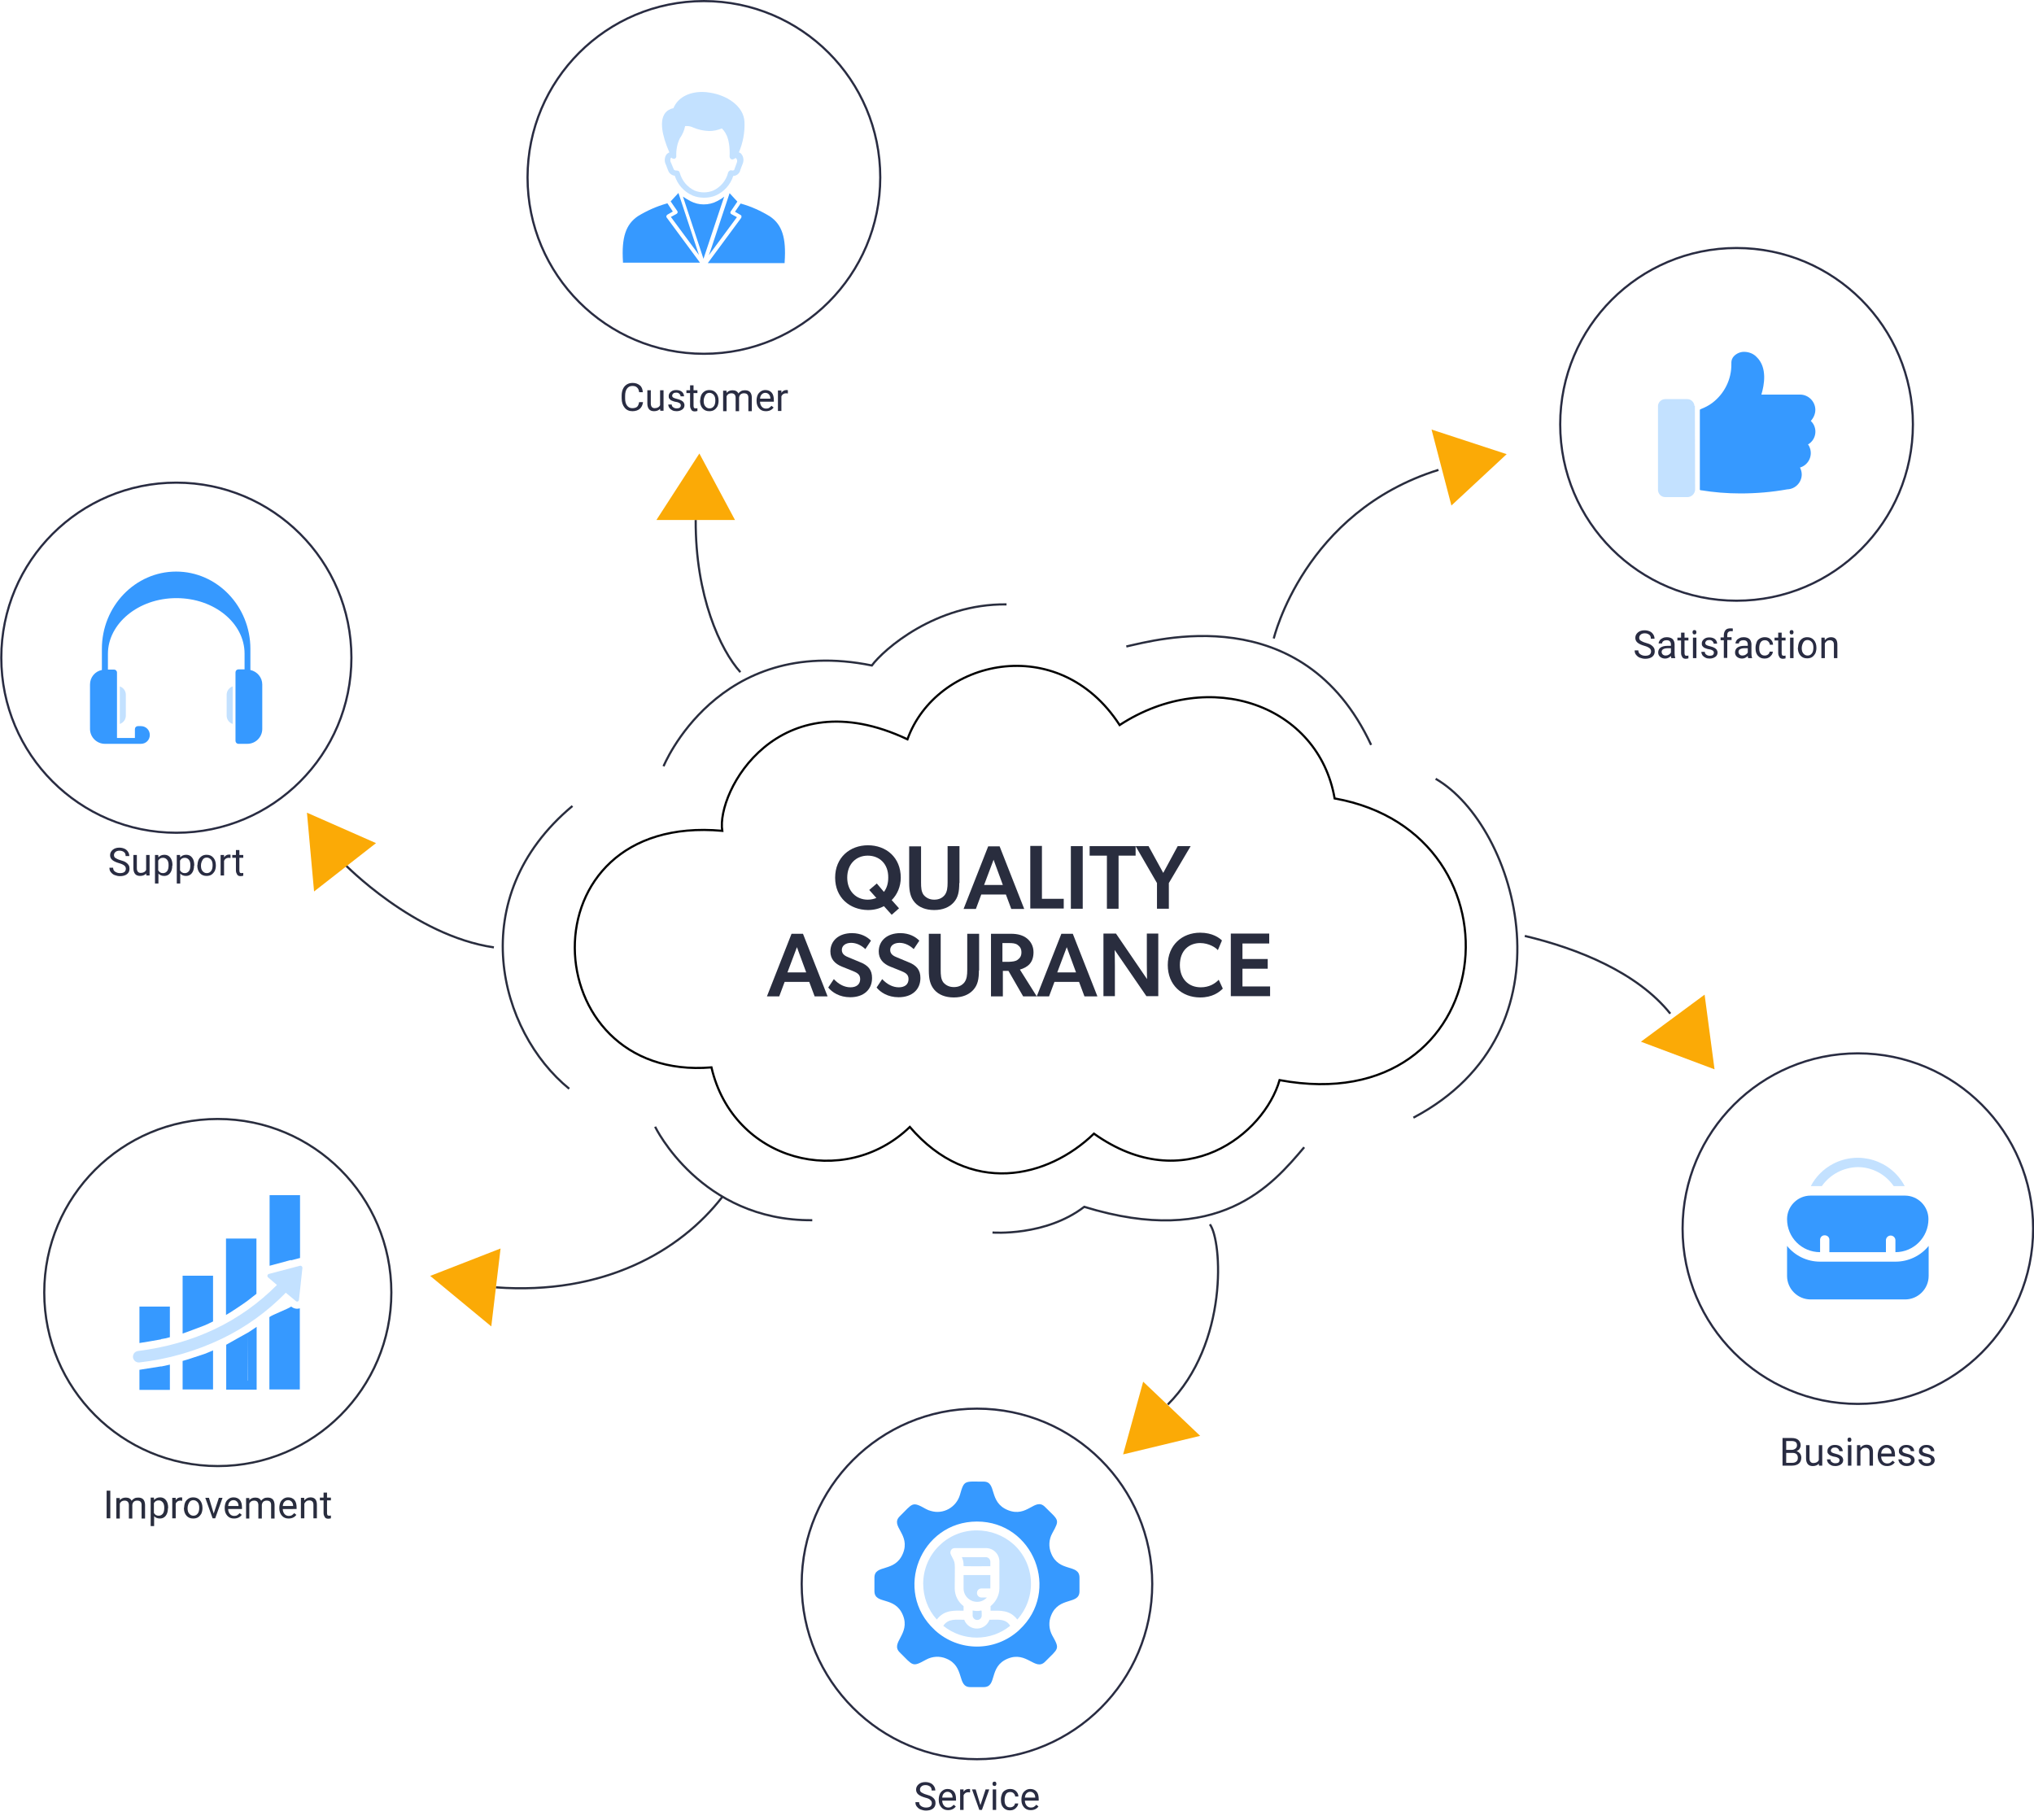 <?xml version="1.0" encoding="utf-8"?>
<!-- Generator: Adobe Illustrator 25.3.0, SVG Export Plug-In . SVG Version: 6.00 Build 0)  -->
<svg version="1.1" id="Layer_1" xmlns="http://www.w3.org/2000/svg" xmlns:xlink="http://www.w3.org/1999/xlink" x="0px" y="0px"
	 viewBox="0 0 942.3 843.3" style="enable-background:new 0 0 942.3 843.3;" xml:space="preserve">
<style type="text/css">
	.st0{fill:none;stroke:#292D3E;stroke-miterlimit:10;}
	.st1{fill:#FBAA06;}
	.st2{fill:none;stroke:#000000;stroke-miterlimit:10;}
	.st3{fill:none;stroke:#292C42;stroke-miterlimit:10;}
	.st4{fill:#3699FF;}
	.st5{opacity:0.3;fill:#3699FF;enable-background:new    ;}
	.st6{enable-background:new    ;}
	.st7{fill:#292C42;}
	.st8{fill:#292D3E;}
</style>
<g id="cloud_structue">
	<path class="st0" d="M307.4,355c0,0,24.9-61.3,96.5-46.7c5.4-7.3,29.5-28.7,62.4-28.3"/>
	<path class="st0" d="M521.8,299.5c13.4-2.9,81.6-22.6,113.4,45.6"/>
	<path class="st0" d="M665.1,360.8c37.8,21.8,65.9,116.8-10.3,157"/>
	<path class="st0" d="M459.8,571c0,0,24.5,1.9,42.5-11.9c62.4,19.2,87.1-10.1,101.9-27.6"/>
	<path class="st0" d="M303.5,522c0,0,21.1,43.7,72.8,43.3"/>
	<path class="st0" d="M263.7,504.4c-32.5-26.4-49.4-88.5,1.5-131"/>
	<path class="st0" d="M229.7,596.4c49.7,3.7,85.4-16.6,105-42"/>
</g>
<g id="lines">
	<path class="st0" d="M159.5,400.2c0,0,32.2,33.3,69.3,38.7"/>
	<path class="st0" d="M343,311.4c-9.2-10.2-20.9-35.2-20.7-70.5"/>
	<path class="st0" d="M590.1,295.8c0,0,14-58.7,76.3-78.1"/>
	<path class="st0" d="M706.4,433.6c24.5,5.8,52.1,16.9,67.4,36"/>
	<path class="st0" d="M560.5,567.2c5.7,7.6,8.8,55.2-19.5,83.5"/>
</g>
<g id="arrows">
	<polygon class="st1" points="324,210.1 304.1,240.9 340.5,240.9 	"/>
	<polygon class="st1" points="698,210.4 663.2,199 672.4,234.2 	"/>
	<polygon class="st1" points="789.7,460.8 760.2,482.6 794.3,495.4 	"/>
	<polygon class="st1" points="520.3,673.8 556,665.2 529.6,640.1 	"/>
	<polygon class="st1" points="199.3,591.1 227.6,614.5 231.9,578.4 	"/>
	<polygon class="st1" points="142.2,376.5 145.5,413 174.2,390.6 	"/>
</g>
<g id="cloud">
	<path class="st2" d="M334.6,384.9c-2.8-18.1,25.8-70.7,85.8-42.4c13.3-37,70-50.3,98.3-6.6c42.1-27.4,92.2-8.9,99.6,34
		c91.4,16.3,77.1,149.6-25.5,130.5c-7.2,25-44.1,54.6-86,24.8c-21.4,20.7-57.5,29.3-85.3-3.1c-30.4,29.3-81.8,16-91.9-27.6
		C247.3,501.4,241.4,376.5,334.6,384.9z"/>
</g>
<g id="customer">
	<circle class="st3" cx="326.1" cy="82.2" r="81.7"/>
	<g id="man">
		<path class="st4" d="M356.6,100.2c-4.1-2.5-8.5-4.5-13.1-5.8l-0.4-0.1l-2.6,3.8l2.6,1.5c0.2,0.1,0.4,0.3,0.4,0.6
			c0,0.2,0,0.5-0.1,0.7l-15.5,21h35.6v-0.5C364.3,110.1,362.3,104,356.6,100.2z"/>
		<path class="st4" d="M341.6,93.4l-3.6-3.9l-8.3,25l-1.3,3.7l13-17.6l-2.6-1.4c-0.2-0.1-0.3-0.3-0.4-0.5c-0.1-0.2,0-0.5,0.1-0.7
			L341.6,93.4z M308.7,100.1c0.1-0.2,0.2-0.4,0.4-0.6l2.6-1.5l-2.5-3.8l-0.4,0.1c-4.6,1.3-9.1,3.3-13.2,5.8c-5.7,3.8-7.7,9.9-7,21.1
			v0.5h35.7l-15.5-21C308.7,100.6,308.7,100.3,308.7,100.1L308.7,100.1z"/>
		<path class="st4" d="M313.4,99.1l-2.6,1.4l13,17.6l-9.5-28.7l-3.6,3.9l3.1,4.5c0.1,0.2,0.2,0.5,0.1,0.7
			C313.8,98.8,313.6,99,313.4,99.1z M334.3,92c-0.6,0.4-1.4,0.8-2.1,1.2c-1.9,1-4,1.5-6.2,1.5c-2.1,0-4.2-0.5-6.1-1.5
			c-0.7-0.4-1.4-0.8-2.1-1.2l-1.4-0.9l9.5,28.8l9.6-28.8L334.3,92z"/>
		<path class="st5" d="M328.7,42.9c-1.1-0.2-2.3-0.3-3.4-0.3c-6.4,0-11.4,2.8-13.3,7.5c-1.6,0.3-3.1,1.2-4,2.5
			c-2.3,3.3-1.6,9.5,2.1,18c-0.5,0.2-0.9,0.5-1.3,0.9c-1,1.4-1.1,3.3-0.3,4.8c0.5,1.4,1.2,3.1,1.3,3.3c0.6,1,1.6,1.7,2.8,1.8
			c1.3,4.1,4.3,7.5,8.3,9.2c1.7,0.7,3.5,1,5.3,1c1.8,0,3.6-0.3,5.3-1c3.9-1.7,6.9-5,8.2-9.1c1.3,0,2.4-0.8,3-1.9
			c0.1-0.4,0.7-2.1,1.2-3.3c0.8-1.6,0.7-3.5-0.4-4.9c-0.3-0.4-0.7-0.7-1.2-0.8c1.9-4.4,2.8-9.3,2.6-14.1
			C344.6,49.1,336.6,44,328.7,42.9z M341.3,75.5c-0.3,0.9-1.1,3-1.2,3.3c-0.2,0.1-0.5,0.2-0.7,0.2l-0.7-0.1c-0.2,0-0.5,0-0.7,0.2
			c-0.3,0.2-0.6,0.5-0.7,0.9c-0.9,3.7-3.5,6.7-6.9,8.3c-2.8,1.1-5.8,1.1-8.6,0c-3.4-1.6-5.9-4.6-6.9-8.3c-0.1-0.4-0.3-0.7-0.6-0.8
			c-0.2-0.1-0.5-0.2-0.7-0.2h-0.5c-0.3,0-0.6-0.2-0.9-0.4c0,0-0.7-1.7-1.3-3.1c-0.4-0.7-0.5-1.4-0.2-2.2l0.3-0.3
			c0.3,0.4,0.9,0.6,1.4,0.6c0.6-0.2,1-0.7,0.9-1.3c-0.1-2.9,0.4-5.7,1.7-8.3c1.2-1.7,2-3.6,2.4-5.6c0.3,0,0.7,0,1,0
			c1,0,1.9,0.3,2.8,0.7c2.3,1,4.8,1.5,7.3,1.6c2,0,4-0.4,5.9-1.2c1,1,4,3.8,3.6,13c0,0.8,0.6,1.4,1.3,1.4c0,0,0,0,0,0l0,0
			c0.5-0.1,1-0.3,1.4-0.7c0.1,0,0.3,0.1,0.4,0.2C341.6,74,341.6,74.8,341.3,75.5L341.3,75.5z"/>
	</g>
	<g class="st6">
		<path class="st7" d="M297.9,186.3c-0.2,1.4-0.7,2.4-1.5,3.1c-0.8,0.7-2,1.1-3.4,1.1c-1.5,0-2.7-0.5-3.6-1.6s-1.4-2.5-1.4-4.4v-1.2
			c0-1.2,0.2-2.2,0.6-3.1s1-1.6,1.8-2.1c0.8-0.5,1.7-0.7,2.7-0.7c1.4,0,2.4,0.4,3.3,1.1s1.3,1.8,1.4,3.2h-1.7c-0.1-1-0.5-1.8-1-2.2
			c-0.5-0.5-1.2-0.7-2.1-0.7c-1.1,0-1.9,0.4-2.5,1.2s-0.9,1.9-0.9,3.4v1.2c0,1.4,0.3,2.5,0.9,3.3s1.4,1.2,2.4,1.2
			c0.9,0,1.7-0.2,2.2-0.6c0.5-0.4,0.8-1.2,1-2.2H297.9z"/>
		<path class="st7" d="M305.8,189.4c-0.6,0.7-1.6,1.1-2.8,1.1c-1,0-1.8-0.3-2.3-0.9c-0.5-0.6-0.8-1.5-0.8-2.6v-6.2h1.6v6.1
			c0,1.4,0.6,2.2,1.8,2.2c1.2,0,2.1-0.5,2.5-1.4v-6.9h1.6v9.5h-1.5L305.8,189.4z"/>
		<path class="st7" d="M315.4,187.8c0-0.4-0.2-0.8-0.5-1c-0.3-0.2-0.9-0.5-1.7-0.6s-1.5-0.4-2-0.6s-0.8-0.5-1.1-0.9
			s-0.3-0.7-0.3-1.2c0-0.8,0.3-1.4,1-2s1.5-0.8,2.5-0.8c1.1,0,2,0.3,2.6,0.8s1,1.3,1,2.1h-1.6c0-0.4-0.2-0.8-0.6-1.2
			s-0.9-0.5-1.4-0.5c-0.6,0-1.1,0.1-1.4,0.4s-0.5,0.6-0.5,1c0,0.4,0.2,0.7,0.5,0.9s0.9,0.4,1.7,0.6s1.5,0.4,2,0.7s0.9,0.6,1.1,0.9
			c0.2,0.4,0.4,0.8,0.4,1.3c0,0.8-0.3,1.5-1,2c-0.7,0.5-1.6,0.8-2.6,0.8c-0.8,0-1.4-0.1-2-0.4s-1-0.6-1.4-1.1
			c-0.3-0.5-0.5-1-0.5-1.6h1.6c0,0.5,0.2,1,0.7,1.3c0.4,0.3,0.9,0.5,1.6,0.5c0.6,0,1.1-0.1,1.5-0.4
			C315.2,188.6,315.4,188.3,315.4,187.8z"/>
	</g>
	<g class="st6">
		<path class="st7" d="M321.3,178.5v2.3h1.8v1.3h-1.8v5.9c0,0.4,0.1,0.7,0.2,0.9s0.4,0.3,0.8,0.3c0.2,0,0.4,0,0.8-0.1v1.3
			c-0.4,0.1-0.8,0.2-1.2,0.2c-0.7,0-1.3-0.2-1.6-0.7s-0.6-1.1-0.6-1.9v-5.9H318v-1.3h1.7v-2.3H321.3z"/>
	</g>
	<g class="st6">
		<path class="st7" d="M324.4,185.5c0-0.9,0.2-1.8,0.5-2.5s0.9-1.3,1.5-1.7s1.4-0.6,2.2-0.6c1.3,0,2.3,0.4,3.1,1.3s1.2,2.1,1.2,3.6
			v0.1c0,0.9-0.2,1.8-0.5,2.5c-0.4,0.7-0.9,1.3-1.5,1.7s-1.4,0.6-2.3,0.6c-1.3,0-2.3-0.4-3.1-1.3s-1.2-2.1-1.2-3.6V185.5z
			 M326,185.7c0,1.1,0.2,1.9,0.7,2.5s1.1,1,2,1c0.8,0,1.5-0.3,2-1c0.5-0.6,0.7-1.6,0.7-2.7c0-1-0.2-1.9-0.7-2.5c-0.5-0.6-1.2-1-2-1
			c-0.8,0-1.5,0.3-1.9,1S326,184.5,326,185.7z"/>
		<path class="st7" d="M336.6,180.9l0,1.1c0.7-0.8,1.6-1.2,2.8-1.2c1.3,0,2.2,0.5,2.7,1.5c0.3-0.5,0.7-0.8,1.2-1.1s1.1-0.4,1.8-0.4
			c2.1,0,3.1,1.1,3.2,3.3v6.4h-1.6v-6.3c0-0.7-0.2-1.2-0.5-1.5c-0.3-0.3-0.8-0.5-1.6-0.5c-0.6,0-1.1,0.2-1.5,0.5
			c-0.4,0.4-0.6,0.8-0.7,1.5v6.3h-1.6v-6.2c0-1.4-0.7-2.1-2-2.1c-1.1,0-1.8,0.5-2.2,1.4v6.9h-1.6v-9.5H336.6z"/>
		<path class="st7" d="M354.8,190.5c-1.3,0-2.3-0.4-3.1-1.3s-1.2-2-1.2-3.4v-0.3c0-0.9,0.2-1.8,0.5-2.5s0.9-1.3,1.5-1.7
			s1.3-0.6,2.1-0.6c1.2,0,2.2,0.4,2.9,1.2s1,2,1,3.5v0.7h-6.4c0,0.9,0.3,1.7,0.8,2.3c0.5,0.6,1.2,0.9,2,0.9c0.6,0,1.1-0.1,1.5-0.4
			s0.7-0.5,1-0.9l1,0.8C357.6,189.9,356.4,190.5,354.8,190.5z M354.6,182c-0.7,0-1.2,0.2-1.7,0.7s-0.7,1.1-0.8,2h4.8v-0.1
			c0-0.8-0.3-1.5-0.7-1.9S355.3,182,354.6,182z"/>
		<path class="st7" d="M365,182.3c-0.2,0-0.5-0.1-0.8-0.1c-1.1,0-1.8,0.5-2.2,1.4v6.8h-1.6v-9.5h1.6l0,1.1c0.5-0.8,1.3-1.3,2.3-1.3
			c0.3,0,0.6,0,0.7,0.1V182.3z"/>
	</g>
</g>
<g id="satisfaction">
	<circle class="st3" cx="804.5" cy="196.6" r="81.7"/>
	<path class="st4" d="M841,189.9c0-3.9-3.2-7.1-7.1-7.1H816c1.3-4.3,2.9-12.5-2.2-17.4c-1.4-1.5-3.4-2.3-5.5-2.4
		c-1.9-0.1-3.8,0.7-5.1,2.1c-0.7,0.8-1.1,1.8-1.1,2.8v0.7c0.1,7.1-3.2,13.8-8.9,18.1c-1.6,1.2-3.4,2.1-5.2,2.8
		c-0.2,0.1-0.3,0.2-0.5,0.3v37.1l0.4,0.3v-0.1c6.1,1,12.2,1.5,18.4,1.5c7.3,0,14.5-0.6,21.7-1.9c3.7-0.1,6.7-3.2,6.7-6.9
		c0-1.1-0.3-2.2-0.8-3.2c3.7-1.1,5.8-5,4.7-8.7c-0.2-0.7-0.5-1.4-1-2c3.3-1.9,4.4-6.1,2.5-9.4c-0.3-0.5-0.7-1-1.2-1.5
		C840.2,193.6,841,191.7,841,189.9z"/>
	<path class="st5" d="M785.2,188l-0.2,0.1c-0.1-1.8-1.6-3.2-3.3-3.2h-10.2c-1.9,0-3.4,1.5-3.4,3.3c0,0,0,0,0,0v38.7
		c0,1.9,1.5,3.4,3.4,3.4l0,0h10.2c1.9,0,3.5-1.5,3.6-3.4v-1.1c0-0.1,0-0.1,0-0.2L785.2,188z"/>
	<g class="st6">
		<path class="st7" d="M761.8,299.2c-1.4-0.4-2.5-0.9-3.2-1.5c-0.7-0.6-1-1.4-1-2.2c0-1,0.4-1.8,1.2-2.5c0.8-0.7,1.9-1,3.1-1
			c0.9,0,1.7,0.2,2.4,0.5s1.2,0.8,1.6,1.4s0.6,1.3,0.6,2h-1.7c0-0.8-0.2-1.4-0.7-1.8s-1.2-0.7-2.1-0.7c-0.8,0-1.5,0.2-1.9,0.6
			c-0.5,0.4-0.7,0.9-0.7,1.5c0,0.5,0.2,1,0.7,1.3s1.2,0.7,2.3,1c1.1,0.3,1.9,0.6,2.5,1c0.6,0.4,1,0.8,1.3,1.3s0.4,1,0.4,1.7
			c0,1-0.4,1.9-1.2,2.5c-0.8,0.6-1.9,0.9-3.2,0.9c-0.9,0-1.7-0.2-2.5-0.5c-0.8-0.3-1.3-0.8-1.8-1.4s-0.6-1.3-0.6-2h1.7
			c0,0.8,0.3,1.4,0.9,1.8c0.6,0.4,1.3,0.7,2.3,0.7c0.9,0,1.6-0.2,2-0.5s0.7-0.9,0.7-1.5s-0.2-1.1-0.7-1.5
			C763.7,299.9,762.9,299.5,761.8,299.2z"/>
		<path class="st7" d="M774.3,304.9c-0.1-0.2-0.2-0.5-0.2-1c-0.8,0.8-1.7,1.2-2.7,1.2c-0.9,0-1.7-0.3-2.3-0.8s-0.9-1.2-0.9-2
			c0-1,0.4-1.8,1.1-2.3s1.8-0.8,3.2-0.8h1.6v-0.7c0-0.6-0.2-1-0.5-1.4c-0.3-0.3-0.8-0.5-1.5-0.5c-0.6,0-1.1,0.1-1.5,0.4
			s-0.6,0.6-0.6,1.1h-1.6c0-0.5,0.2-0.9,0.5-1.4s0.8-0.8,1.4-1.1s1.2-0.4,1.9-0.4c1.1,0,2,0.3,2.6,0.8s0.9,1.3,1,2.3v4.4
			c0,0.9,0.1,1.6,0.3,2.1v0.1H774.3z M771.6,303.7c0.5,0,1-0.1,1.5-0.4s0.8-0.6,1-1v-2h-1.3c-2,0-3,0.6-3,1.7c0,0.5,0.2,0.9,0.5,1.2
			S771.1,303.7,771.6,303.7z"/>
		<path class="st7" d="M780.4,293.1v2.3h1.8v1.3h-1.8v5.9c0,0.4,0.1,0.7,0.2,0.9s0.4,0.3,0.8,0.3c0.2,0,0.4,0,0.8-0.1v1.3
			c-0.4,0.1-0.8,0.2-1.2,0.2c-0.7,0-1.3-0.2-1.6-0.7s-0.6-1.1-0.6-1.9v-5.9h-1.7v-1.3h1.7v-2.3H780.4z"/>
		<path class="st7" d="M784.1,292.9c0-0.3,0.1-0.5,0.2-0.7s0.4-0.3,0.7-0.3s0.6,0.1,0.7,0.3s0.2,0.4,0.2,0.7s-0.1,0.5-0.2,0.7
			s-0.4,0.3-0.7,0.3s-0.6-0.1-0.7-0.3S784.1,293.1,784.1,292.9z M785.9,304.9h-1.6v-9.5h1.6V304.9z"/>
		<path class="st7" d="M794,302.4c0-0.4-0.2-0.8-0.5-1c-0.3-0.2-0.9-0.5-1.7-0.6s-1.5-0.4-2-0.6s-0.8-0.5-1.1-0.9s-0.3-0.7-0.3-1.2
			c0-0.8,0.3-1.4,1-2s1.5-0.8,2.5-0.8c1.1,0,2,0.3,2.6,0.8s1,1.3,1,2.1h-1.6c0-0.4-0.2-0.8-0.6-1.2s-0.9-0.5-1.4-0.5
			c-0.6,0-1.1,0.1-1.4,0.4s-0.5,0.6-0.5,1c0,0.4,0.2,0.7,0.5,0.9s0.9,0.4,1.7,0.6s1.5,0.4,2,0.7s0.9,0.6,1.1,0.9
			c0.2,0.4,0.4,0.8,0.4,1.3c0,0.8-0.3,1.5-1,2c-0.7,0.5-1.6,0.8-2.6,0.8c-0.8,0-1.4-0.1-2-0.4s-1-0.6-1.4-1.1
			c-0.3-0.5-0.5-1-0.5-1.6h1.6c0,0.5,0.2,1,0.7,1.3c0.4,0.3,0.9,0.5,1.6,0.5c0.6,0,1.1-0.1,1.5-0.4C793.8,303.1,794,302.8,794,302.4
			z"/>
		<path class="st7" d="M798.6,304.9v-8.3h-1.5v-1.3h1.5v-1c0-1,0.3-1.8,0.8-2.4s1.3-0.8,2.3-0.8c0.4,0,0.7,0,1.1,0.1l-0.1,1.3
			c-0.3-0.1-0.6-0.1-0.9-0.1c-0.5,0-0.9,0.2-1.2,0.5s-0.4,0.8-0.4,1.3v1h2v1.3h-2v8.3H798.6z"/>
		<path class="st7" d="M809.9,304.9c-0.1-0.2-0.2-0.5-0.2-1c-0.8,0.8-1.7,1.2-2.7,1.2c-0.9,0-1.7-0.3-2.3-0.8s-0.9-1.2-0.9-2
			c0-1,0.4-1.8,1.1-2.3s1.8-0.8,3.2-0.8h1.6v-0.7c0-0.6-0.2-1-0.5-1.4c-0.3-0.3-0.8-0.5-1.5-0.5c-0.6,0-1.1,0.1-1.5,0.4
			s-0.6,0.6-0.6,1.1h-1.6c0-0.5,0.2-0.9,0.5-1.4s0.8-0.8,1.4-1.1s1.2-0.4,1.9-0.4c1.1,0,2,0.3,2.6,0.8s0.9,1.3,1,2.3v4.4
			c0,0.9,0.1,1.6,0.3,2.1v0.1H809.9z M807.2,303.7c0.5,0,1-0.1,1.5-0.4s0.8-0.6,1-1v-2h-1.3c-2,0-3,0.6-3,1.7c0,0.5,0.2,0.9,0.5,1.2
			S806.6,303.7,807.2,303.7z"/>
		<path class="st7" d="M817.6,303.7c0.6,0,1.1-0.2,1.5-0.5s0.7-0.8,0.7-1.3h1.5c0,0.5-0.2,1.1-0.6,1.6s-0.8,0.9-1.4,1.2
			s-1.2,0.4-1.8,0.4c-1.3,0-2.3-0.4-3.1-1.3c-0.8-0.9-1.1-2-1.1-3.5V300c0-0.9,0.2-1.7,0.5-2.5s0.8-1.3,1.5-1.7s1.4-0.6,2.3-0.6
			c1.1,0,2,0.3,2.7,1s1.1,1.5,1.1,2.5h-1.5c0-0.6-0.3-1.1-0.7-1.5c-0.4-0.4-0.9-0.6-1.6-0.6c-0.8,0-1.5,0.3-1.9,0.9
			s-0.7,1.5-0.7,2.6v0.3c0,1.1,0.2,1.9,0.7,2.5S816.8,303.7,817.6,303.7z"/>
		<path class="st7" d="M825.4,293.1v2.3h1.8v1.3h-1.8v5.9c0,0.4,0.1,0.7,0.2,0.9s0.4,0.3,0.8,0.3c0.2,0,0.4,0,0.8-0.1v1.3
			c-0.4,0.1-0.8,0.2-1.2,0.2c-0.7,0-1.3-0.2-1.6-0.7s-0.6-1.1-0.6-1.9v-5.9h-1.7v-1.3h1.7v-2.3H825.4z"/>
		<path class="st7" d="M829.1,292.9c0-0.3,0.1-0.5,0.2-0.7s0.4-0.3,0.7-0.3s0.6,0.1,0.7,0.3s0.2,0.4,0.2,0.7s-0.1,0.5-0.2,0.7
			s-0.4,0.3-0.7,0.3s-0.6-0.1-0.7-0.3S829.1,293.1,829.1,292.9z M830.9,304.9h-1.6v-9.5h1.6V304.9z"/>
		<path class="st7" d="M833,300c0-0.9,0.2-1.8,0.5-2.5s0.9-1.3,1.5-1.7s1.4-0.6,2.2-0.6c1.3,0,2.3,0.4,3.1,1.3s1.2,2.1,1.2,3.6v0.1
			c0,0.9-0.2,1.8-0.5,2.5c-0.4,0.7-0.9,1.3-1.5,1.7s-1.4,0.6-2.3,0.6c-1.3,0-2.3-0.4-3.1-1.3s-1.2-2.1-1.2-3.6V300z M834.7,300.2
			c0,1.1,0.2,1.9,0.7,2.5s1.1,1,2,1c0.8,0,1.5-0.3,2-1c0.5-0.6,0.7-1.6,0.7-2.7c0-1-0.2-1.9-0.7-2.5c-0.5-0.6-1.2-1-2-1
			c-0.8,0-1.5,0.3-1.9,1S834.7,299.1,834.7,300.2z"/>
		<path class="st7" d="M845.3,295.4l0.1,1.2c0.7-0.9,1.7-1.4,2.8-1.4c2,0,3,1.1,3,3.4v6.3h-1.6v-6.3c0-0.7-0.2-1.2-0.5-1.5
			s-0.8-0.5-1.4-0.5c-0.5,0-1,0.1-1.4,0.4s-0.7,0.7-0.9,1.1v6.8h-1.6v-9.5H845.3z"/>
	</g>
</g>
<g id="improvement">
	<circle class="st0" cx="100.9" cy="598.8" r="80.4"/>
	<path class="st4" d="M134.8,557.9L134.8,557.9v26l3.4-0.9c0.3-0.1,0.5-0.1,0.8-0.2v-29.1h-14.1v32.7l10-2.7L134.8,557.9z"/>
	<path class="st4" d="M134.9,605.3L134.9,605.3l-0.1,34.4l0,0L134.9,605.3c-1.4,1.1-8.8,3.8-10.1,4.9v33.5h14.1v-37.6
		C137.5,606.6,136,606.2,134.9,605.3z"/>
	<path class="st4" d="M114.7,577.9L114.7,577.9v24.7c1.3-1,2.8-2.2,4.1-3.2v-25.6h-14.1v35.4c1.4-0.7,8.6-5.5,10-6.6L114.7,577.9z"
		/>
	<path class="st4" d="M114.7,639.6L114.7,639.6l0.1-22.2c-1.4,0.7-8.7,4.9-10,5.6v20.8h14.1v-29.1c-1.4,0.9-2.7,1.9-4.1,2.7v22.2
		H114.7z"/>
	<path class="st4" d="M93.4,594.5l1.2,0.6v19c1.4-0.6,2.7-1.2,4.1-1.9V591H84.6v26.8c1.4-0.4,8.6-3.2,10-3.7
		C94.6,614.2,101.4,593.4,93.4,594.5z"/>
	<path class="st4" d="M94.6,639.6L94.6,639.6v-12.3c-1.4,0.4-8.6,2.9-10,3.2v13.2h14.1v-18.1c-1.4,0.6-2.7,1.2-4.1,1.7L94.6,639.6z"
		/>
	<path class="st4" d="M74.6,639.7L74.6,639.7l0.1-6.7l-10.1,1.6v9.3h14.1v-11.7l-4.1,0.9L74.6,639.7L74.6,639.7z"/>
	<path class="st4" d="M78.7,619.5v-14.2H64.6v16.9c1.4-0.2,8.6-1.4,10-1.7v-11.2l0,0v11.1C76,620.2,77.4,619.9,78.7,619.5z"/>
	<path class="st5" d="M137.1,602.8c0.4,0.3,0.9,0.3,1.2-0.1c0.1-0.1,0.2-0.3,0.2-0.5l1.6-14.8c0-0.5-0.3-0.9-0.8-1
		c-0.1,0-0.2,0-0.3,0l-14.5,3.8c-0.5,0.2-0.7,0.7-0.6,1.1c0,0.1,0.1,0.3,0.2,0.4l4.2,3.6c-16.9,17-38.4,27.3-64.4,30.6
		c-1.4,0.2-2.4,1.4-2.3,2.9c0.2,1.5,1.5,2.5,2.9,2.4c13.3-1.5,26.2-5.2,38.3-11c11-5.3,21-12.5,29.6-21.3L137.1,602.8z"/>
	<g class="st6">
		<path class="st8" d="M51.1,703.4h-1.7v-12.8h1.7V703.4z"/>
		<path class="st8" d="M55.5,693.9l0,1.1c0.7-0.8,1.6-1.2,2.8-1.2c1.3,0,2.2,0.5,2.7,1.5c0.3-0.5,0.7-0.8,1.2-1.1s1.1-0.4,1.8-0.4
			c2.1,0,3.1,1.1,3.2,3.3v6.4h-1.6v-6.3c0-0.7-0.2-1.2-0.5-1.5c-0.3-0.3-0.8-0.5-1.6-0.5c-0.6,0-1.1,0.2-1.5,0.5
			c-0.4,0.4-0.6,0.8-0.7,1.5v6.3h-1.6v-6.2c0-1.4-0.7-2.1-2-2.1c-1.1,0-1.8,0.5-2.2,1.4v6.9h-1.6v-9.5H55.5z"/>
		<path class="st8" d="M77.8,698.7c0,1.4-0.3,2.6-1,3.5s-1.6,1.3-2.7,1.3c-1.2,0-2.1-0.4-2.7-1.1v4.6h-1.6v-13.2h1.5l0.1,1.1
			c0.7-0.8,1.6-1.2,2.8-1.2c1.1,0,2,0.4,2.7,1.3s1,2.1,1,3.6V698.7z M76.1,698.5c0-1.1-0.2-1.9-0.7-2.5s-1.1-0.9-1.9-0.9
			c-1,0-1.7,0.4-2.2,1.3v4.5c0.5,0.9,1.2,1.3,2.2,1.3c0.8,0,1.4-0.3,1.9-0.9S76.1,699.7,76.1,698.5z"/>
	</g>
	<g class="st6">
		<path class="st8" d="M84.4,695.3c-0.2,0-0.5-0.1-0.8-0.1c-1.1,0-1.8,0.5-2.2,1.4v6.8h-1.6v-9.5h1.6l0,1.1c0.5-0.8,1.3-1.3,2.3-1.3
			c0.3,0,0.6,0,0.7,0.1V695.3z"/>
	</g>
	<g class="st6">
		<path class="st8" d="M85.3,698.5c0-0.9,0.2-1.8,0.5-2.5s0.9-1.3,1.5-1.7s1.4-0.6,2.2-0.6c1.3,0,2.3,0.4,3.1,1.3s1.2,2.1,1.2,3.6
			v0.1c0,0.9-0.2,1.8-0.5,2.5c-0.4,0.7-0.9,1.3-1.5,1.7s-1.4,0.6-2.3,0.6c-1.3,0-2.3-0.4-3.1-1.3s-1.2-2.1-1.2-3.6V698.5z
			 M86.9,698.7c0,1.1,0.2,1.9,0.7,2.5s1.1,1,2,1c0.8,0,1.5-0.3,2-1c0.5-0.6,0.7-1.6,0.7-2.7c0-1-0.2-1.9-0.7-2.5c-0.5-0.6-1.2-1-2-1
			c-0.8,0-1.5,0.3-1.9,1S86.9,697.5,86.9,698.7z"/>
	</g>
	<g class="st6">
		<path class="st8" d="M99,701.2l2.4-7.3h1.7l-3.4,9.5h-1.2l-3.4-9.5h1.7L99,701.2z"/>
	</g>
	<g class="st6">
		<path class="st8" d="M108.4,703.5c-1.3,0-2.3-0.4-3.1-1.3s-1.2-2-1.2-3.4v-0.3c0-0.9,0.2-1.8,0.5-2.5s0.9-1.3,1.5-1.7
			s1.3-0.6,2.1-0.6c1.2,0,2.2,0.4,2.9,1.2s1,2,1,3.5v0.7h-6.4c0,0.9,0.3,1.7,0.8,2.3c0.5,0.6,1.2,0.9,2,0.9c0.6,0,1.1-0.1,1.5-0.4
			s0.7-0.5,1-0.9l1,0.8C111.2,702.9,110,703.5,108.4,703.5z M108.2,695c-0.7,0-1.2,0.2-1.7,0.7s-0.7,1.1-0.8,2h4.8v-0.1
			c0-0.8-0.3-1.5-0.7-1.9S108.9,695,108.2,695z"/>
		<path class="st8" d="M115.5,693.9l0,1.1c0.7-0.8,1.6-1.2,2.8-1.2c1.3,0,2.2,0.5,2.7,1.5c0.3-0.5,0.7-0.8,1.2-1.1s1.1-0.4,1.8-0.4
			c2.1,0,3.1,1.1,3.2,3.3v6.4h-1.6v-6.3c0-0.7-0.2-1.2-0.5-1.5c-0.3-0.3-0.8-0.5-1.6-0.5c-0.6,0-1.1,0.2-1.5,0.5
			c-0.4,0.4-0.6,0.8-0.7,1.5v6.3h-1.6v-6.2c0-1.4-0.7-2.1-2-2.1c-1.1,0-1.8,0.5-2.2,1.4v6.9H114v-9.5H115.5z"/>
		<path class="st8" d="M133.7,703.5c-1.3,0-2.3-0.4-3.1-1.3s-1.2-2-1.2-3.4v-0.3c0-0.9,0.2-1.8,0.5-2.5s0.9-1.3,1.5-1.7
			s1.3-0.6,2.1-0.6c1.2,0,2.2,0.4,2.9,1.2s1,2,1,3.5v0.7H131c0,0.9,0.3,1.7,0.8,2.3c0.5,0.6,1.2,0.9,2,0.9c0.6,0,1.1-0.1,1.5-0.4
			s0.7-0.5,1-0.9l1,0.8C136.5,702.9,135.3,703.5,133.7,703.5z M133.5,695c-0.7,0-1.2,0.2-1.7,0.7s-0.7,1.1-0.8,2h4.8v-0.1
			c0-0.8-0.3-1.5-0.7-1.9S134.2,695,133.5,695z"/>
		<path class="st8" d="M140.9,693.9l0.1,1.2c0.7-0.9,1.7-1.4,2.8-1.4c2,0,3,1.1,3,3.4v6.3h-1.6v-6.3c0-0.7-0.2-1.2-0.5-1.5
			s-0.8-0.5-1.4-0.5c-0.5,0-1,0.1-1.4,0.4s-0.7,0.7-0.9,1.1v6.8h-1.6v-9.5H140.9z"/>
		<path class="st8" d="M151.5,691.5v2.3h1.8v1.3h-1.8v5.9c0,0.4,0.1,0.7,0.2,0.9s0.4,0.3,0.8,0.3c0.2,0,0.4,0,0.8-0.1v1.3
			c-0.4,0.1-0.8,0.2-1.2,0.2c-0.7,0-1.3-0.2-1.6-0.7s-0.6-1.1-0.6-1.9v-5.9h-1.7v-1.3h1.7v-2.3H151.5z"/>
	</g>
</g>
<g id="service">
	<circle class="st3" cx="452.6" cy="733.8" r="81.2"/>
	<path class="st5" d="M457.2,740.1h-2.5c-1.1,0-2.1-0.9-2.1-2.1s0.9-2.1,2.1-2.1h4.1v-6.2h-12.4v6.2c0,3.4,2.8,6.2,6.3,6.2
		C454.4,742.1,456,741.4,457.2,740.1z M458.4,750.4c-1.2,3.2-4.7,4.9-8,3.7c-1.7-0.6-3.1-2-3.7-3.7c-4.1,0-7.4-0.6-9.7,2.8
		c9,7.3,22,7.3,31,0C465.9,749.8,462.6,750.4,458.4,750.4z M458.8,725.6v-2.1c0-1.1-0.9-2.1-2.1-2.1l0,0h-11.1
		c0.5,1.1,0.8,2.3,0.8,3.5C446.4,725.8,444.6,725.6,458.8,725.6L458.8,725.6z"/>
	<path class="st5" d="M450.6,746.1v2.3c0,1.1,0.9,2.1,2.1,2.1s2.1-0.9,2.1-2.1l0,0C454.7,744.4,455.4,747.1,450.6,746.1z"/>
	<path class="st4" d="M487,719.7c-1.3-3.1-1.1-6.5,0.5-9.4c3.6-6.5,3-5.8-3.4-12.2c-4.6-4.6-8.1,5.2-17.2,1.5s-4.9-13.2-11.2-13.2
		c-8.9,0-9-0.9-11,6.2c-1.7,5.7-7.7,9.1-13.4,7.4c0,0,0,0,0,0c-0.8-0.2-1.6-0.5-2.3-0.9c-6.6-3.7-6-2.7-12.2,3.4
		c-4.6,4.6,5.2,8.2,1.5,17.2s-13.2,4.8-13.2,11.2v6.2c0,6.5,9.5,2.1,13.2,11.2c3.6,8.8-6,12.7-1.5,17.2c6.3,6.2,5.7,7,12.2,3.4
		c2.9-1.6,6.4-1.8,9.4-0.5c8.8,3.6,4.8,13.2,11.1,13.2h6.2c6.5,0,2.1-9.5,11.2-13.2c8.8-3.6,12.7,5.9,17.2,1.5
		c6.2-6.3,7.1-5.7,3.4-12.2c-1.6-2.9-1.8-6.4-0.5-9.4c3.6-8.8,13.1-4.7,13.1-11.1v-6.2C500.2,724.3,490.7,728.7,487,719.7z
		 M472.2,755.1c-0.1,0.1-0.2,0.2-0.3,0.3c-11,9.9-27.6,9.9-38.6,0c-0.1-0.1-0.2-0.2-0.3-0.3c-19.4-17.9-6.6-50.2,19.6-50.2
		S491.6,737.2,472.2,755.1z"/>
	<path class="st5" d="M452.6,709c-13.7-0.1-24.9,11-24.9,24.7c0,6.1,2.2,12.1,6.3,16.6c3.6-4.7,8.3-4.1,12.4-4.1v-2.1
		c-2.6-2-4.1-5-4.1-8.3c0-13.6,0.6-10.8-1.8-15.6c-0.5-1-0.1-2.3,0.9-2.8c0.3-0.1,0.6-0.2,0.9-0.2h14.5c3.4,0,6.2,2.8,6.2,6.2
		c0,0,0,0,0,0v12.4c0,3.2-1.6,6.3-4.1,8.3v2.1c4.5,0,8.8-0.5,12.4,4.1c9.1-10.2,8.3-25.9-1.9-35C464.7,711.2,458.7,709,452.6,709
		L452.6,709z"/>
	<g class="st6">
		<path class="st7" d="M428.6,832.8c-1.4-0.4-2.5-0.9-3.2-1.5c-0.7-0.6-1-1.4-1-2.2c0-1,0.4-1.8,1.2-2.5c0.8-0.7,1.9-1,3.1-1
			c0.9,0,1.7,0.2,2.4,0.5s1.2,0.8,1.6,1.4s0.6,1.3,0.6,2h-1.7c0-0.8-0.2-1.4-0.7-1.8s-1.2-0.7-2.1-0.7c-0.8,0-1.5,0.2-1.9,0.6
			c-0.5,0.4-0.7,0.9-0.7,1.5c0,0.5,0.2,1,0.7,1.3s1.2,0.7,2.3,1c1.1,0.3,1.9,0.6,2.5,1c0.6,0.4,1,0.8,1.3,1.3s0.4,1,0.4,1.7
			c0,1-0.4,1.9-1.2,2.5c-0.8,0.6-1.9,0.9-3.2,0.9c-0.9,0-1.7-0.2-2.5-0.5c-0.8-0.3-1.3-0.8-1.8-1.4s-0.6-1.3-0.6-2h1.7
			c0,0.8,0.3,1.4,0.9,1.8c0.6,0.4,1.3,0.7,2.3,0.7c0.9,0,1.6-0.2,2-0.5s0.7-0.9,0.7-1.5s-0.2-1.1-0.7-1.5
			C430.6,833.4,429.8,833.1,428.6,832.8z"/>
		<path class="st7" d="M439.2,838.6c-1.3,0-2.3-0.4-3.1-1.3s-1.2-2-1.2-3.4v-0.3c0-0.9,0.2-1.8,0.5-2.5s0.9-1.3,1.5-1.7
			s1.3-0.6,2.1-0.6c1.2,0,2.2,0.4,2.9,1.2s1,2,1,3.5v0.7h-6.4c0,0.9,0.3,1.7,0.8,2.3c0.5,0.6,1.2,0.9,2,0.9c0.6,0,1.1-0.1,1.5-0.4
			s0.7-0.5,1-0.9l1,0.8C442,838,440.8,838.6,439.2,838.6z M439,830.1c-0.7,0-1.2,0.2-1.7,0.7s-0.7,1.1-0.8,2h4.8v-0.1
			c0-0.8-0.3-1.5-0.7-1.9S439.7,830.1,439,830.1z"/>
	</g>
	<g class="st6">
		<path class="st7" d="M449.4,830.4c-0.2,0-0.5-0.1-0.8-0.1c-1.1,0-1.8,0.5-2.2,1.4v6.8h-1.6V829h1.6l0,1.1c0.5-0.8,1.3-1.3,2.3-1.3
			c0.3,0,0.6,0,0.7,0.1V830.4z"/>
	</g>
	<g class="st6">
		<path class="st7" d="M454.2,836.3l2.4-7.3h1.7l-3.4,9.5h-1.2l-3.4-9.5h1.7L454.2,836.3z"/>
		<path class="st7" d="M459.8,826.4c0-0.3,0.1-0.5,0.2-0.7s0.4-0.3,0.7-0.3s0.6,0.1,0.7,0.3s0.2,0.4,0.2,0.7s-0.1,0.5-0.2,0.7
			s-0.4,0.3-0.7,0.3s-0.6-0.1-0.7-0.3S459.8,826.7,459.8,826.4z M461.5,838.5h-1.6V829h1.6V838.5z"/>
		<path class="st7" d="M468,837.3c0.6,0,1.1-0.2,1.5-0.5s0.7-0.8,0.7-1.3h1.5c0,0.5-0.2,1.1-0.6,1.6s-0.8,0.9-1.4,1.2
			s-1.2,0.4-1.8,0.4c-1.3,0-2.3-0.4-3.1-1.3c-0.8-0.9-1.1-2-1.1-3.5v-0.3c0-0.9,0.2-1.7,0.5-2.5s0.8-1.3,1.5-1.7s1.4-0.6,2.3-0.6
			c1.1,0,2,0.3,2.7,1s1.1,1.5,1.1,2.5h-1.5c0-0.6-0.3-1.1-0.7-1.5c-0.4-0.4-0.9-0.6-1.6-0.6c-0.8,0-1.5,0.3-1.9,0.9
			s-0.7,1.5-0.7,2.6v0.3c0,1.1,0.2,1.9,0.7,2.5S467.1,837.3,468,837.3z"/>
		<path class="st7" d="M477.5,838.6c-1.3,0-2.3-0.4-3.1-1.3s-1.2-2-1.2-3.4v-0.3c0-0.9,0.2-1.8,0.5-2.5s0.9-1.3,1.5-1.7
			s1.3-0.6,2.1-0.6c1.2,0,2.2,0.4,2.9,1.2s1,2,1,3.5v0.7h-6.4c0,0.9,0.3,1.7,0.8,2.3c0.5,0.6,1.2,0.9,2,0.9c0.6,0,1.1-0.1,1.5-0.4
			s0.7-0.5,1-0.9l1,0.8C480.3,838,479.1,838.6,477.5,838.6z M477.3,830.1c-0.7,0-1.2,0.2-1.7,0.7s-0.7,1.1-0.8,2h4.8v-0.1
			c0-0.8-0.3-1.5-0.7-1.9S478,830.1,477.3,830.1z"/>
	</g>
</g>
<g id="support">
	<circle class="st3" cx="81.7" cy="304.7" r="81.1"/>
	<path class="st4" d="M41.7,317.1c0-3.3,2.3-6.1,5.5-6.7v-9.8c0-19.7,15.4-35.8,34.4-35.8s34.4,16.1,34.4,35.8v9.8
		c3.2,0.7,5.5,3.5,5.5,6.7v20.6c0,3.8-3.1,6.9-6.9,6.9c0,0,0,0,0,0h-4.1c-0.8,0-1.4-0.6-1.4-1.4l0,0v-31.7c0-0.8,0.6-1.4,1.4-1.4
		c0,0,0,0,0,0h2.8v-7.3c0-14-13.9-25.7-31.6-25.7S50,289,50,302.9v7.3h2.8c0.8,0,1.4,0.6,1.4,1.4l0,0v30.3h8.3v-4.1
		c0-0.8,0.6-1.4,1.4-1.4c0,0,0,0,0,0h1.4c2.3,0,4.1,1.8,4.1,4.1s-1.8,4.1-4.1,4.1H48.6c-3.8,0-6.9-3.1-6.9-6.9l0,0L41.7,317.1z"/>
	<path class="st5" d="M55.5,335.4c1.7-0.6,2.8-2.1,2.8-3.9v-9.6c0-1.8-1.1-3.3-2.8-3.9V335.4z M105,321.9c0-1.8,1.1-3.3,2.8-3.9
		v17.4c-1.7-0.6-2.8-2.1-2.8-3.9V321.9z"/>
	<g class="st6">
		<path class="st7" d="M55.2,399.9c-1.4-0.4-2.5-0.9-3.2-1.5c-0.7-0.6-1-1.4-1-2.2c0-1,0.4-1.8,1.2-2.5c0.8-0.7,1.9-1,3.1-1
			c0.9,0,1.7,0.2,2.4,0.5s1.2,0.8,1.6,1.4s0.6,1.3,0.6,2h-1.7c0-0.8-0.2-1.4-0.7-1.8s-1.2-0.7-2.1-0.7c-0.8,0-1.5,0.2-1.9,0.6
			c-0.5,0.4-0.7,0.9-0.7,1.5c0,0.5,0.2,1,0.7,1.3s1.2,0.7,2.3,1c1.1,0.3,1.9,0.6,2.5,1c0.6,0.4,1,0.8,1.3,1.3s0.4,1,0.4,1.7
			c0,1-0.4,1.9-1.2,2.5c-0.8,0.6-1.9,0.9-3.2,0.9c-0.9,0-1.7-0.2-2.5-0.5c-0.8-0.3-1.3-0.8-1.8-1.4s-0.6-1.3-0.6-2h1.7
			c0,0.8,0.3,1.4,0.9,1.8c0.6,0.4,1.3,0.7,2.3,0.7c0.9,0,1.6-0.2,2-0.5s0.7-0.9,0.7-1.5s-0.2-1.1-0.7-1.5
			C57.1,400.6,56.3,400.2,55.2,399.9z"/>
		<path class="st7" d="M67.7,404.7c-0.6,0.7-1.6,1.1-2.8,1.1c-1,0-1.8-0.3-2.3-0.9c-0.5-0.6-0.8-1.5-0.8-2.6v-6.2h1.6v6.1
			c0,1.4,0.6,2.2,1.8,2.2c1.2,0,2.1-0.5,2.5-1.4v-6.9h1.6v9.5h-1.5L67.7,404.7z"/>
		<path class="st7" d="M79.8,401c0,1.4-0.3,2.6-1,3.5s-1.6,1.3-2.7,1.3c-1.2,0-2.1-0.4-2.7-1.1v4.6h-1.6v-13.2h1.5l0.1,1.1
			c0.7-0.8,1.6-1.2,2.8-1.2c1.1,0,2,0.4,2.7,1.3s1,2.1,1,3.6V401z M78.1,400.8c0-1.1-0.2-1.9-0.7-2.5s-1.1-0.9-1.9-0.9
			c-1,0-1.7,0.4-2.2,1.3v4.5c0.5,0.9,1.2,1.3,2.2,1.3c0.8,0,1.4-0.3,1.9-0.9S78.1,402,78.1,400.8z"/>
		<path class="st7" d="M89.9,401c0,1.4-0.3,2.6-1,3.5s-1.6,1.3-2.7,1.3c-1.2,0-2.1-0.4-2.7-1.1v4.6h-1.6v-13.2h1.5l0.1,1.1
			c0.7-0.8,1.6-1.2,2.8-1.2c1.1,0,2,0.4,2.7,1.3s1,2.1,1,3.6V401z M88.2,400.8c0-1.1-0.2-1.9-0.7-2.5s-1.1-0.9-1.9-0.9
			c-1,0-1.7,0.4-2.2,1.3v4.5c0.5,0.9,1.2,1.3,2.2,1.3c0.8,0,1.4-0.3,1.9-0.9S88.2,402,88.2,400.8z"/>
		<path class="st7" d="M91.5,400.8c0-0.9,0.2-1.8,0.5-2.5s0.9-1.3,1.5-1.7s1.4-0.6,2.2-0.6c1.3,0,2.3,0.4,3.1,1.3s1.2,2.1,1.2,3.6
			v0.1c0,0.9-0.2,1.8-0.5,2.5c-0.4,0.7-0.9,1.3-1.5,1.7s-1.4,0.6-2.3,0.6c-1.3,0-2.3-0.4-3.1-1.3s-1.2-2.1-1.2-3.6V400.8z M93.1,401
			c0,1.1,0.2,1.9,0.7,2.5s1.1,1,2,1c0.8,0,1.5-0.3,2-1c0.5-0.6,0.7-1.6,0.7-2.7c0-1-0.2-1.9-0.7-2.5c-0.5-0.6-1.2-1-2-1
			c-0.8,0-1.5,0.3-1.9,1S93.1,399.8,93.1,401z"/>
	</g>
	<g class="st6">
		<path class="st7" d="M106.8,397.5c-0.2,0-0.5-0.1-0.8-0.1c-1.1,0-1.8,0.5-2.2,1.4v6.8h-1.6v-9.5h1.6l0,1.1
			c0.5-0.8,1.3-1.3,2.3-1.3c0.3,0,0.6,0,0.7,0.1V397.5z"/>
	</g>
	<g class="st6">
		<path class="st7" d="M110.9,393.8v2.3h1.8v1.3h-1.8v5.9c0,0.4,0.1,0.7,0.2,0.9s0.4,0.3,0.8,0.3c0.2,0,0.4,0,0.8-0.1v1.3
			c-0.4,0.1-0.8,0.2-1.2,0.2c-0.7,0-1.3-0.2-1.6-0.7s-0.6-1.1-0.6-1.9v-5.9h-1.7v-1.3h1.7v-2.3H110.9z"/>
	</g>
</g>
<g id="business">
	<circle class="st3" cx="860.7" cy="569.2" r="81.2"/>
	<g class="st6">
		<path class="st7" d="M825.8,679v-12.8h4.2c1.4,0,2.4,0.3,3.1,0.9s1.1,1.4,1.1,2.5c0,0.6-0.2,1.1-0.5,1.6c-0.3,0.5-0.8,0.8-1.4,1.1
			c0.7,0.2,1.2,0.6,1.6,1.1s0.6,1.2,0.6,1.9c0,1.1-0.4,2.1-1.1,2.7s-1.8,1-3.2,1H825.8z M827.5,671.7h2.5c0.7,0,1.3-0.2,1.8-0.6
			s0.7-0.9,0.7-1.5c0-0.7-0.2-1.2-0.6-1.5c-0.4-0.3-1-0.5-1.9-0.5h-2.5V671.7z M827.5,673.1v4.6h2.8c0.8,0,1.4-0.2,1.9-0.6
			s0.7-1,0.7-1.7c0-1.5-0.8-2.3-2.5-2.3H827.5z"/>
		<path class="st7" d="M842.6,678.1c-0.6,0.7-1.6,1.1-2.8,1.1c-1,0-1.8-0.3-2.3-0.9c-0.5-0.6-0.8-1.5-0.8-2.6v-6.2h1.6v6.1
			c0,1.4,0.6,2.2,1.8,2.2c1.2,0,2.1-0.5,2.5-1.4v-6.9h1.6v9.5h-1.5L842.6,678.1z"/>
		<path class="st7" d="M852.2,676.5c0-0.4-0.2-0.8-0.5-1c-0.3-0.2-0.9-0.5-1.7-0.6s-1.5-0.4-2-0.6s-0.8-0.5-1.1-0.9
			s-0.3-0.7-0.3-1.2c0-0.8,0.3-1.4,1-2s1.5-0.8,2.5-0.8c1.1,0,2,0.3,2.6,0.8s1,1.3,1,2.1h-1.6c0-0.4-0.2-0.8-0.6-1.2
			s-0.9-0.5-1.4-0.5c-0.6,0-1.1,0.1-1.4,0.4s-0.5,0.6-0.5,1c0,0.4,0.2,0.7,0.5,0.9s0.9,0.4,1.7,0.6s1.5,0.4,2,0.7s0.9,0.6,1.1,0.9
			c0.2,0.4,0.4,0.8,0.4,1.3c0,0.8-0.3,1.5-1,2c-0.7,0.5-1.6,0.8-2.6,0.8c-0.8,0-1.4-0.1-2-0.4s-1-0.6-1.4-1.1
			c-0.3-0.5-0.5-1-0.5-1.6h1.6c0,0.5,0.2,1,0.7,1.3c0.4,0.3,0.9,0.5,1.6,0.5c0.6,0,1.1-0.1,1.5-0.4
			C852,677.3,852.2,676.9,852.2,676.5z"/>
		<path class="st7" d="M855.9,667c0-0.3,0.1-0.5,0.2-0.7s0.4-0.3,0.7-0.3s0.6,0.1,0.7,0.3s0.2,0.4,0.2,0.7s-0.1,0.5-0.2,0.7
			s-0.4,0.3-0.7,0.3s-0.6-0.1-0.7-0.3S855.9,667.3,855.9,667z M857.7,679h-1.6v-9.5h1.6V679z"/>
		<path class="st7" d="M861.8,669.5l0.1,1.2c0.7-0.9,1.7-1.4,2.8-1.4c2,0,3,1.1,3,3.4v6.3h-1.6v-6.3c0-0.7-0.2-1.2-0.5-1.5
			s-0.8-0.5-1.4-0.5c-0.5,0-1,0.1-1.4,0.4s-0.7,0.7-0.9,1.1v6.8h-1.6v-9.5H861.8z"/>
		<path class="st7" d="M874.2,679.2c-1.3,0-2.3-0.4-3.1-1.3s-1.2-2-1.2-3.4v-0.3c0-0.9,0.2-1.8,0.5-2.5s0.9-1.3,1.5-1.7
			s1.3-0.6,2.1-0.6c1.2,0,2.2,0.4,2.9,1.2s1,2,1,3.5v0.7h-6.4c0,0.9,0.3,1.7,0.8,2.3c0.5,0.6,1.2,0.9,2,0.9c0.6,0,1.1-0.1,1.5-0.4
			s0.7-0.5,1-0.9l1,0.8C877,678.6,875.8,679.2,874.2,679.2z M874,670.7c-0.7,0-1.2,0.2-1.7,0.7s-0.7,1.1-0.8,2h4.8v-0.1
			c0-0.8-0.3-1.5-0.7-1.9S874.7,670.7,874,670.7z"/>
		<path class="st7" d="M885.3,676.5c0-0.4-0.2-0.8-0.5-1c-0.3-0.2-0.9-0.5-1.7-0.6s-1.5-0.4-2-0.6s-0.8-0.5-1.1-0.9
			s-0.3-0.7-0.3-1.2c0-0.8,0.3-1.4,1-2s1.5-0.8,2.5-0.8c1.1,0,2,0.3,2.6,0.8s1,1.3,1,2.1h-1.6c0-0.4-0.2-0.8-0.6-1.2
			s-0.9-0.5-1.4-0.5c-0.6,0-1.1,0.1-1.4,0.4s-0.5,0.6-0.5,1c0,0.4,0.2,0.7,0.5,0.9s0.9,0.4,1.7,0.6s1.5,0.4,2,0.7s0.9,0.6,1.1,0.9
			c0.2,0.4,0.4,0.8,0.4,1.3c0,0.8-0.3,1.5-1,2c-0.7,0.5-1.6,0.8-2.6,0.8c-0.8,0-1.4-0.1-2-0.4s-1-0.6-1.4-1.1
			c-0.3-0.5-0.5-1-0.5-1.6h1.6c0,0.5,0.2,1,0.7,1.3c0.4,0.3,0.9,0.5,1.6,0.5c0.6,0,1.1-0.1,1.5-0.4
			C885.1,677.3,885.3,676.9,885.3,676.5z"/>
		<path class="st7" d="M894.6,676.5c0-0.4-0.2-0.8-0.5-1c-0.3-0.2-0.9-0.5-1.7-0.6s-1.5-0.4-2-0.6s-0.8-0.5-1.1-0.9
			s-0.3-0.7-0.3-1.2c0-0.8,0.3-1.4,1-2s1.5-0.8,2.5-0.8c1.1,0,2,0.3,2.6,0.8s1,1.3,1,2.1h-1.6c0-0.4-0.2-0.8-0.6-1.2
			s-0.9-0.5-1.4-0.5c-0.6,0-1.1,0.1-1.4,0.4s-0.5,0.6-0.5,1c0,0.4,0.2,0.7,0.5,0.9s0.9,0.4,1.7,0.6s1.5,0.4,2,0.7s0.9,0.6,1.1,0.9
			c0.2,0.4,0.4,0.8,0.4,1.3c0,0.8-0.3,1.5-1,2c-0.7,0.5-1.6,0.8-2.6,0.8c-0.8,0-1.4-0.1-2-0.4s-1-0.6-1.4-1.1
			c-0.3-0.5-0.5-1-0.5-1.6h1.6c0,0.5,0.2,1,0.7,1.3c0.4,0.3,0.9,0.5,1.6,0.5c0.6,0,1.1-0.1,1.5-0.4
			C894.4,677.3,894.6,676.9,894.6,676.5z"/>
	</g>
	<g id="breifcase">
		<path class="st4" d="M878.2,584.5h-35c-6,0-11.6-2.7-15.3-7.3v13.9c0,6,4.9,10.9,10.9,10.9h43.8c6,0,10.9-4.9,10.9-10.9
			c0,0,0,0,0,0v-13.9C889.8,581.8,884.1,584.5,878.2,584.5z"/>
		<path class="st4" d="M843.2,580.1v-5.5c-0.1-1.2,0.8-2.3,2-2.3c1.2-0.1,2.3,0.8,2.3,2c0,0.1,0,0.2,0,0.3v5.5h26.2v-5.5
			c0-1.2,1-2.2,2.2-2.2c1.2,0,2.2,1,2.2,2.2v5.5c8.5,0,15.3-6.9,15.3-15.3c0-6-4.9-10.9-10.9-10.9l0,0h-43.7
			c-6,0-10.9,4.9-10.9,10.9c0,0,0,0,0,0C827.9,573.3,834.7,580.1,843.2,580.1z"/>
		<path class="st5" d="M860.7,540.7c6.6,0,12.8,3.3,16.6,8.8h5.1c-6.3-12-21.2-16.6-33.2-10.3c-4.4,2.3-8,5.9-10.3,10.3h5.1
			C847.9,544,854.1,540.8,860.7,540.7z"/>
	</g>
	<g class="st6">
		<path class="st8" d="M386.9,406.6c0-9.3,6.8-15,15.2-15c8.4,0,15.2,5.6,15.2,15c0,4.1-1.6,7.8-4.2,10.4l3.4,3.8l-3.4,3l-3.6-4
			c-2.2,1.2-4.7,1.8-7.4,1.8C393.7,421.5,386.9,415.9,386.9,406.6z M402,396.4c-5.4,0-9.5,3.9-9.5,10.2c0,6.3,4.2,10.2,9.5,10.2
			c1.4,0,2.8-0.3,4-0.8l-3.3-3.7l3.5-3l3.3,3.9c1.3-1.7,2-3.9,2-6.6C411.6,400.2,407.4,396.4,402,396.4z"/>
	</g>
	<g class="st6">
		<path class="st8" d="M444.4,409.1c0,3.9-0.5,6.7-2.6,9c-2,2.2-5,3.5-9,3.5s-7.1-1.3-9-3.5c-2-2.3-2.6-5.1-2.6-9v-17h5.5v16.8
			c0,2.2,0.1,4.2,1.2,5.7c1.1,1.3,2.7,2.2,4.9,2.2c2.2,0,3.8-0.8,4.9-2.2c1.1-1.5,1.3-3.4,1.3-5.7V392h5.5V409.1z"/>
	</g>
	<g class="st6">
		<path class="st8" d="M454.6,414.4l-2.5,6.7h-5.7l11.4-29h5.3l11.4,29h-6l-2.5-6.7H454.6z M464.6,410l-4.3-11.7l-4.4,11.7H464.6z"
			/>
		<path class="st8" d="M482.7,392v24.4h10.1v4.5h-15.5v-29H482.7z"/>
		<path class="st8" d="M501.6,392v29h-5.5v-29H501.6z"/>
		<path class="st8" d="M504.8,396.5V392h21.3v4.4h-7.9V421h-5.4v-24.6H504.8z"/>
		<path class="st8" d="M526.1,392h6l6.8,12.4l6.7-12.4h6l-10.1,17.1V421h-5.5v-11.9L526.1,392z"/>
	</g>
	<g class="st6">
		<path class="st8" d="M363.5,454.9l-2.5,6.7h-5.7l11.4-29h5.3l11.4,29h-6l-2.5-6.7H363.5z M373.5,450.5l-4.3-11.7l-4.4,11.7H373.5z
			"/>
	</g>
	<g class="st6">
		<path class="st8" d="M404,453.1c0,5.4-3.9,8.9-10.1,8.9c-5,0-8.4-2.3-10.2-4.5l2.6-3.9c2.3,2.5,5,3.8,7.7,3.8
			c2.7,0,4.5-1.3,4.5-3.8c0-2.3-1.5-3-4-4l-4.5-1.8c-3.2-1.3-5.3-3.5-5.3-7c0-5,3.9-8.5,10-8.5c4.1,0,7.1,1.7,8.8,3.5l-2.6,3.9
			c-1.8-1.7-4.1-2.9-6.6-2.9c-2.4,0-4.3,1.2-4.3,3.3c0,2.1,1.8,2.9,3.3,3.5l4.8,2C402.4,447.2,404,449.5,404,453.1z"/>
	</g>
	<g class="st6">
		<path class="st8" d="M426.4,453.1c0,5.4-3.9,8.9-10.1,8.9c-5,0-8.4-2.3-10.2-4.5l2.6-3.9c2.3,2.5,5,3.8,7.7,3.8
			c2.7,0,4.5-1.3,4.5-3.8c0-2.3-1.5-3-4-4l-4.5-1.8c-3.2-1.3-5.3-3.5-5.3-7c0-5,3.9-8.5,10-8.5c4.1,0,7.1,1.7,8.8,3.5l-2.6,3.9
			c-1.8-1.7-4.1-2.9-6.6-2.9c-2.4,0-4.3,1.2-4.3,3.3c0,2.1,1.8,2.9,3.3,3.5l4.8,2C424.8,447.2,426.4,449.5,426.4,453.1z"/>
		<path class="st8" d="M453.5,449.6c0,3.9-0.5,6.7-2.6,9c-2,2.2-5,3.5-9,3.5s-7.1-1.3-9-3.5c-2-2.3-2.6-5.1-2.6-9v-17h5.5v16.8
			c0,2.2,0.1,4.2,1.2,5.7c1.1,1.3,2.7,2.2,4.9,2.2c2.2,0,3.8-0.8,4.9-2.2c1.1-1.5,1.3-3.4,1.3-5.7v-16.8h5.5V449.6z"/>
	</g>
	<g class="st6">
		<path class="st8" d="M464.6,449.8v11.8h-5.5v-29h9.3c3.1,0,5.5,0.7,7.3,2.1c1.8,1.4,3.1,3.6,3.1,6.4c0,5-2.7,7-6.3,8.1l7.8,12.4
			H474l-6.8-11.8H464.6z M471.5,444.6c1.1-0.8,1.7-1.8,1.7-3.4c0-1.6-0.6-2.6-1.7-3.4c-1-0.8-2.4-0.9-4.2-0.9h-2.9v8.7h2.9
			C469.1,445.5,470.5,445.4,471.5,444.6z"/>
	</g>
	<g class="st6">
		<path class="st8" d="M488.5,454.9l-2.5,6.7h-5.7l11.4-29h5.3l11.4,29h-6l-2.5-6.7H488.5z M498.5,450.5l-4.3-11.7l-4.4,11.7H498.5z
			"/>
		<path class="st8" d="M516.5,447.3v14.2h-5.3v-29h5.8l14.4,21.1c0,0-0.1-3.4-0.1-6.8v-14.3h5.3v29h-5.5l-14.7-21.4
			C516.4,440.2,516.5,443.9,516.5,447.3z"/>
		<path class="st8" d="M556,462.1c-8.5,0-15-5.8-15-15c0-9.2,6.6-15,15-15c5.7,0,8.9,2.4,10.1,3.6l-1.9,4.5
			c-0.8-1.1-4.1-3.3-8.2-3.3c-5,0-9.4,3.3-9.4,10.2c0,6.3,3.9,10.3,9.7,10.3c3.9,0,6.6-1.7,8.3-3.5l1.9,4.1
			C564.8,459.7,561.7,462.1,556,462.1z"/>
		<path class="st8" d="M588,432.6v4.5h-12.4v7.2h11.7v4.5h-11.7v8.2h12.8v4.5h-18.2v-29H588z"/>
	</g>
</g>
</svg>
